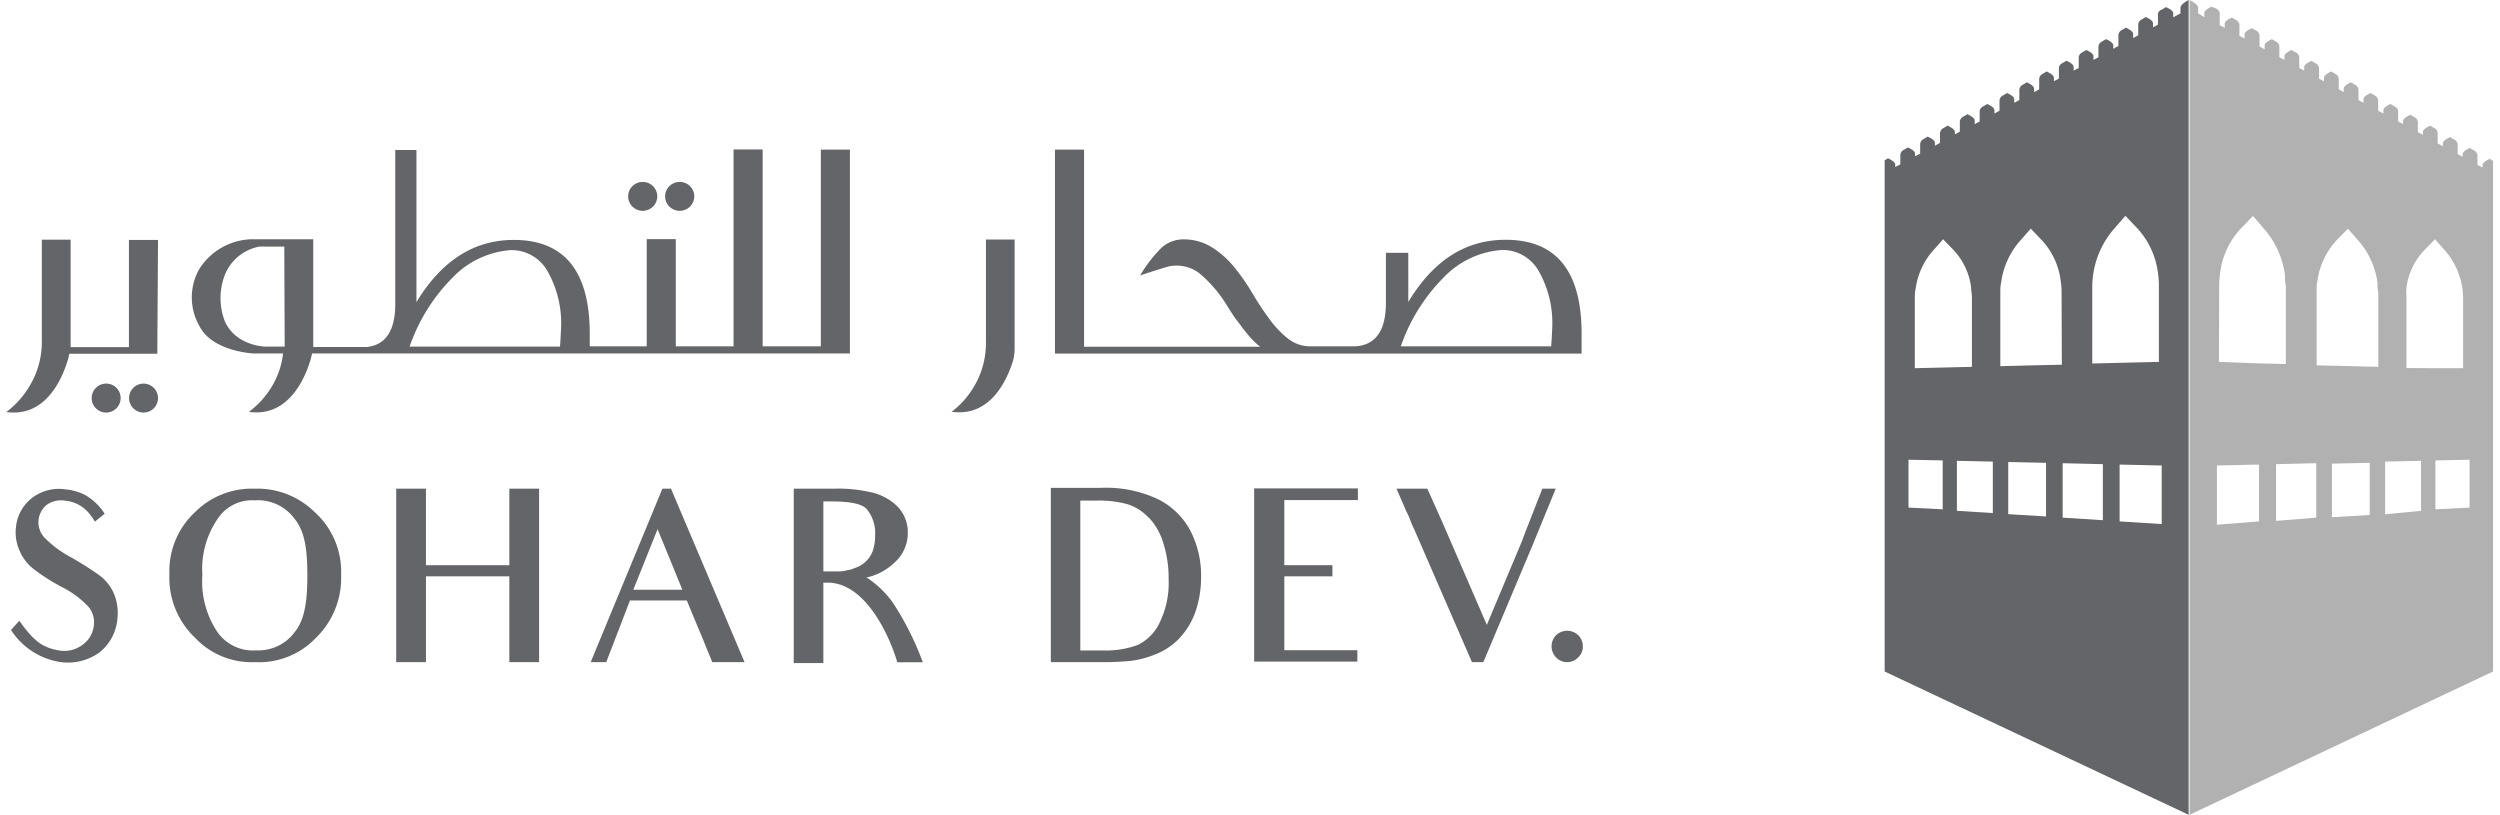 <svg id="Layer_1" data-name="Layer 1" xmlns="http://www.w3.org/2000/svg" viewBox="0 0 186.52 60.79"><defs><style>.cls-1{fill:#636569;}.cls-2{fill:#b1b1b1;}</style></defs><title>SoharDev logo Colored</title><ellipse class="cls-1" cx="47.95" cy="14.65" rx="1.09" ry="1.08"/><ellipse class="cls-1" cx="50.71" cy="14.65" rx="1.09" ry="1.08"/><path class="cls-1" d="M7.94,28.62A1.08,1.08,0,1,0,9,29.69,1.07,1.07,0,0,0,7.94,28.62Z"/><path class="cls-1" d="M10.71,28.62a1.08,1.08,0,1,0,1.08,1.07A1.08,1.08,0,0,0,10.71,28.62Z"/><path class="cls-1" d="M73.56,25.55a6.34,6.34,0,0,1-.94,3.37A6.47,6.47,0,0,1,71,30.72c2.91.42,4.15-2.41,4.58-3.81A3.61,3.61,0,0,0,75.7,26c0-.24,0-.48,0-.72V17.87H73.56Z"/><path class="cls-1" d="M118,24.89q0-7-5.67-7c-3,0-5.39,1.54-7.26,4.64V18.86H103.4V22.6c0,2.07-.77,3.15-2.29,3.24H97.84a2.71,2.71,0,0,1-1.75-.58,7.27,7.27,0,0,1-1.39-1.47c-.43-.58-.85-1.22-1.25-1.89A15.85,15.85,0,0,0,92.14,20a6.93,6.93,0,0,0-1.6-1.47,3.91,3.91,0,0,0-2.1-.67,2.48,2.48,0,0,0-1.77.61,10.51,10.51,0,0,0-1.61,2.08s1.74-.58,2.21-.69a2.86,2.86,0,0,1,1,0,2.72,2.72,0,0,1,1.31.61,9.86,9.86,0,0,1,1,1,10.18,10.18,0,0,1,.93,1.27c.29.47.62,1,1,1.46a10.83,10.83,0,0,0,.71.9,5.83,5.83,0,0,0,.8.77H80.88V11.16H78.71V26.38H118v-.54C118,25.49,118,25.17,118,24.89Zm-2.25.95H104.51a13.56,13.56,0,0,1,3.18-5.12,6.66,6.66,0,0,1,4.37-2.07,3.1,3.1,0,0,1,2.75,1.59,7.86,7.86,0,0,1,1,4.2C115.79,24.88,115.77,25.35,115.73,25.84Z"/><path class="cls-1" d="M61.24,11.16V25.84H56.9V11.15H54.73V25.84H50.42v-8H48.25v8H44c0-.34,0-.66,0-.94q0-7-5.67-7-4.45,0-7.26,4.64l0-11.35H29.49l0,11.48c0,2-.71,3.06-2.12,3.22h-4c0-.17,0-.35,0-.52V17.85h-4.5a4.76,4.76,0,0,0-4,2.22,4.29,4.29,0,0,0,0,4.24l.09.16c1,1.74,3.89,1.9,3.89,1.9h2.27a6.12,6.12,0,0,1-.89,2.55,6.62,6.62,0,0,1-1.66,1.81c2.91.41,4.15-2.42,4.58-3.83a4.56,4.56,0,0,0,.13-.53H42v-.52h0v.52H63.41V11.16Zm-40,14.7H20a3.84,3.84,0,0,1-1.73-.39,3,3,0,0,1-1.36-1.23l-.09-.16a4.79,4.79,0,0,1,0-3.68,3.47,3.47,0,0,1,2.52-2,2.55,2.55,0,0,1,.39,0h1.48Zm20.57,0H30.56a13.49,13.49,0,0,1,3.18-5.12,6.68,6.68,0,0,1,4.38-2.08,3.09,3.09,0,0,1,2.74,1.59,7.86,7.86,0,0,1,1,4.2C41.84,24.9,41.82,25.36,41.78,25.86Z"/><path class="cls-1" d="M11.79,17.9H9.62v8H5.27c0-.18,0-.35,0-.52V17.88H3.12v7.68a6.32,6.32,0,0,1-1,3.38,6.55,6.55,0,0,1-1.65,1.8c2.9.41,4.14-2.41,4.57-3.82a3.41,3.41,0,0,0,.13-.53h6.57v-.52h0Z"/><path class="cls-1" d="M4.42,49.38A5.33,5.33,0,0,1,.82,47l.62-.69c1.08,1.53,1.74,2,2.92,2.21a2.26,2.26,0,0,0,1.86-.46A2,2,0,0,0,7,46.67a1.8,1.8,0,0,0-.4-1.4,7,7,0,0,0-2-1.48,14.64,14.64,0,0,1-2.07-1.32,3.39,3.39,0,0,1-1.08-1.41,3.29,3.29,0,0,1-.26-1.72,3.14,3.14,0,0,1,1.2-2.19,3.3,3.3,0,0,1,2.49-.64,4.09,4.09,0,0,1,1.47.42,4.22,4.22,0,0,1,1.46,1.4l-.73.59a4.33,4.33,0,0,0-.45-.64,2.61,2.61,0,0,0-1.74-.92,1.83,1.83,0,0,0-1.46.35,1.69,1.69,0,0,0-.55,1.07,1.67,1.67,0,0,0,.42,1.31,8,8,0,0,0,2,1.49,24.73,24.73,0,0,1,2.14,1.36,3.37,3.37,0,0,1,1.06,1.35,3.8,3.8,0,0,1,.26,1.88A3.57,3.57,0,0,1,7.4,48.69,4,4,0,0,1,4.42,49.38Z"/><path class="cls-1" d="M19,49.4a5.78,5.78,0,0,1-4.44-1.81,6.17,6.17,0,0,1-1.92-4.76,6,6,0,0,1,1.93-4.64A6,6,0,0,1,19,36.46a6.09,6.09,0,0,1,4.45,1.72,6,6,0,0,1,2,4.72,6.22,6.22,0,0,1-1.88,4.69A5.87,5.87,0,0,1,19,49.4Zm0-12.07a3.06,3.06,0,0,0-2.77,1.39A6.61,6.61,0,0,0,15.1,42.9a6.76,6.76,0,0,0,1.11,4.24,3.23,3.23,0,0,0,2.91,1.38A3.35,3.35,0,0,0,22,47.14c.74-.92.93-2.29.93-4.22s-.19-3.25-.92-4.17A3.39,3.39,0,0,0,19,37.33Z"/><path class="cls-1" d="M38,49.4V43H31.78V49.4H29.56V36.46h2.22v5.71H38V36.46h2.22V49.4Z"/><path class="cls-1" d="M53.14,49.4c-.71-1.77-1-2.43-1-2.43l-.9-2.17H47l-1.77,4.6H44.07l5.35-12.94h.64L55.55,49.4Zm-4.08-9.92L47.25,44h3.66Z"/><path class="cls-1" d="M65.11,43.41A7.23,7.23,0,0,1,66.64,45a22.1,22.1,0,0,1,2.21,4.41H66.94c-.18-.73-1.93-5.94-5.2-5.94l-.31,0v6H59.22V36.46h2.94a11,11,0,0,1,2.92.29A4,4,0,0,1,67,37.83a2.76,2.76,0,0,1,.73,1.93,2.94,2.94,0,0,1-1,2.22,4.36,4.36,0,0,1-2.09,1.11A2.91,2.91,0,0,1,65.11,43.41Zm-3.13-6-.55,0v5.22h1.23a2.32,2.32,0,0,0,.63-.11c.21,0,.4-.12.57-.17a2.11,2.11,0,0,0,1.25-1.23,3.55,3.55,0,0,0,.18-1.17A2.81,2.81,0,0,0,64.68,38C64.33,37.59,63.44,37.41,62,37.41Z"/><path class="cls-1" d="M88,47.61a4.85,4.85,0,0,1-1.73,1.18,7.25,7.25,0,0,1-1.85.51,21.48,21.48,0,0,1-2.41.1H78.4v-13l3.65,0a9.12,9.12,0,0,1,4.4.87,5.53,5.53,0,0,1,2.38,2.36,7.28,7.28,0,0,1,.78,3.42,7.85,7.85,0,0,1-.41,2.56A5.53,5.53,0,0,1,88,47.61Zm-2.32-9a3.54,3.54,0,0,0-1.59-1,8.06,8.06,0,0,0-2.29-.26c-.4,0-.82,0-1.2,0V48.53h1.7a6.86,6.86,0,0,0,2.58-.41,3.47,3.47,0,0,0,1.63-1.65,6.75,6.75,0,0,0,.68-3.22,8.74,8.74,0,0,0-.4-2.74A4.8,4.8,0,0,0,85.69,38.59Z"/><path class="cls-1" d="M97.26,37.31H95.82v4.86h3.59V43H95.82v5.51h5.45v.85h-7.7V36.44h7.74v.87Z"/><path class="cls-1" d="M114.36,40.63l-3.69,8.77h-.85l-4.27-9.82-.12-.26a6.5,6.5,0,0,1-.25-.62,4.06,4.06,0,0,0-.24-.51l-.75-1.73h2.3l1.12,2.5,3.32,7.66,2.63-6.27c.15-.42.29-.78.41-1.08l1.1-2.81h1Z"/><path class="cls-1" d="M116.92,49.4a1.1,1.1,0,0,1-.83-.36,1.18,1.18,0,0,1,0-1.64,1.21,1.21,0,0,1,.83-.34,1.2,1.2,0,0,1,.84.34,1.16,1.16,0,0,1,.33.82,1.07,1.07,0,0,1-.35.83A1.1,1.1,0,0,1,116.92,49.4Z"/><path class="cls-2" d="M186,12.89V12l-.25-.15c-.27.14-.53.28-.53.48v.17l-.38-.2v-.72a.46.46,0,0,0-.27-.36l-.3-.18c-.27.13-.54.28-.54.47v.19l-.37-.2v-.73a.45.45,0,0,0-.26-.36l-.3-.18c-.28.13-.54.28-.54.48v.2l-.39-.21V9.91a.45.45,0,0,0-.26-.36l-.3-.18c-.28.14-.54.29-.54.48v.21l-.38-.2V9.1a.45.45,0,0,0-.26-.36l-.3-.18c-.27.14-.54.28-.54.48v.22l-.37-.2V8.29a.43.43,0,0,0-.26-.35l-.31-.18c-.27.13-.53.28-.53.47v.24l-.39-.21V7.48a.45.45,0,0,0-.26-.36l-.3-.18c-.27.13-.54.28-.54.48v.25l-.37-.21V6.68a.47.47,0,0,0-.26-.36l-.31-.18c-.27.14-.53.29-.53.48v.25l-.37-.2v-.8a.46.46,0,0,0-.26-.36l-.3-.18c-.28.14-.54.29-.54.48v.26l-.37-.2V5.08a.47.47,0,0,0-.26-.36l-.31-.18c-.27.13-.54.28-.54.47v.26l-.37-.2v-.8a.45.45,0,0,0-.26-.36l-.31-.18c-.27.13-.53.28-.53.47v.27l-.38-.2V3.46a.45.45,0,0,0-.26-.36l-.3-.18c-.27.13-.54.28-.54.48v.28l-.38-.21V2.64a.45.45,0,0,0-.26-.36L168,2.1c-.28.14-.54.29-.54.48v.3l-.38-.21V1.85a.45.45,0,0,0-.26-.36l-.3-.18c-.28.13-.54.28-.54.47v.3l-.37-.2V1a.47.47,0,0,0-.26-.36L165,.5c-.27.13-.54.28-.54.47v.31L164,1V.6c0-.24-.33-.44-.64-.6V60.79L186,50.1Zm-20.43,8.26a7.7,7.7,0,0,1,.07-.79,5.89,5.89,0,0,1,1.66-3.43l.79-.82h0l.77.9a6.57,6.57,0,0,1,1.62,3.52c0,.26,0,.54.06.78v5.85l-2.44-.06L165.55,27Zm-.17,18V34.73l3.14-.07V38.9Zm4.41-.29V34.63l3-.07v4.06Zm4.17-.27v-4l2.82-.06v3.89Zm3.46-11.22-2.28-.06-2.32-.05V21.67c0-.22,0-.48.06-.72a5.54,5.54,0,0,1,1.54-3.14l.73-.75h0l.72.82a6,6,0,0,1,1.49,3.21c0,.24,0,.5.06.71Zm.51,11V34.44l2.68-.06v3.73Zm1.59-10.91V22.1a5.16,5.16,0,0,1,0-.67A5,5,0,0,1,181,18.54l.67-.69h0l.67.76a5.46,5.46,0,0,1,1.38,2.95,5.14,5.14,0,0,1,.05.66v5.25l-2.13,0ZM181.7,38V34.35l2.55-.05v3.57Z"/><path class="cls-1" d="M162.68.6V1l-.54.29V1c0-.19-.26-.34-.54-.47l-.3.18A.45.45,0,0,0,161,1v.84l-.37.2v-.3c0-.19-.27-.34-.54-.47l-.3.18a.45.45,0,0,0-.26.36v.82l-.38.21v-.3c0-.19-.26-.34-.54-.48l-.3.18a.45.45,0,0,0-.26.36v.83l-.38.21V3.4c0-.2-.27-.35-.54-.48l-.31.18a.47.47,0,0,0-.26.36v.81l-.37.2V4.2c0-.19-.26-.34-.54-.47l-.3.18a.45.45,0,0,0-.26.36v.8l-.38.2V5c0-.19-.26-.34-.54-.47l-.3.18a.45.45,0,0,0-.26.36v.79l-.37.2V5.81c0-.19-.27-.34-.54-.48l-.3.18a.46.46,0,0,0-.26.36v.8l-.38.2V6.62c0-.19-.26-.34-.54-.48l-.3.18a.45.45,0,0,0-.26.36v.78l-.38.21V7.42c0-.2-.26-.35-.53-.48l-.31.18a.45.45,0,0,0-.26.36v.78l-.38.21V8.23c0-.19-.26-.34-.54-.47l-.3.18a.43.43,0,0,0-.26.35v.77l-.37.2V9c0-.2-.27-.34-.54-.48l-.31.18a.47.47,0,0,0-.26.36v.76l-.37.2V9.85c0-.19-.27-.34-.54-.48l-.3.18a.46.46,0,0,0-.27.36v.75l-.38.21v-.2c0-.2-.27-.35-.54-.48l-.3.18a.45.45,0,0,0-.26.36v.73l-.38.2v-.19c0-.19-.26-.34-.53-.47l-.31.18a.45.45,0,0,0-.26.36v.72l-.38.2v-.17c0-.2-.26-.34-.54-.48l-.25.15v.93l0,37.21,22.68,10.69V0C163,.16,162.68.36,162.68.6ZM142.39,37.87V34.3l2.55.05V38Zm.47-10.4V22.22c0-.2,0-.44.06-.66a5.39,5.39,0,0,1,1.38-2.95l.67-.76h0l.67.69a5,5,0,0,1,1.42,2.89c0,.22.05.46.06.67v5.27l-2.13.05ZM146,38.11V34.38l2.68.06v3.84Zm10.1-16.8a7.19,7.19,0,0,1,.06-.78A6.63,6.63,0,0,1,157.79,17l.78-.9h0l.78.82A6,6,0,0,1,161,20.36a7.7,7.7,0,0,1,.07.79V27l-2.53.06-2.44.06Zm-6.27,17.05V34.47l2.82.06v4Zm4-11.15-2.31.05-2.28.06V21.8c0-.21,0-.47.06-.71a5.89,5.89,0,0,1,1.49-3.21l.72-.82h0l.72.75A5.42,5.42,0,0,1,153.75,21a4.56,4.56,0,0,1,.06.72Zm.06,11.41V34.56l3,.07v4.18Zm4.25.28V34.66l3.14.07V39.1Z"/></svg>